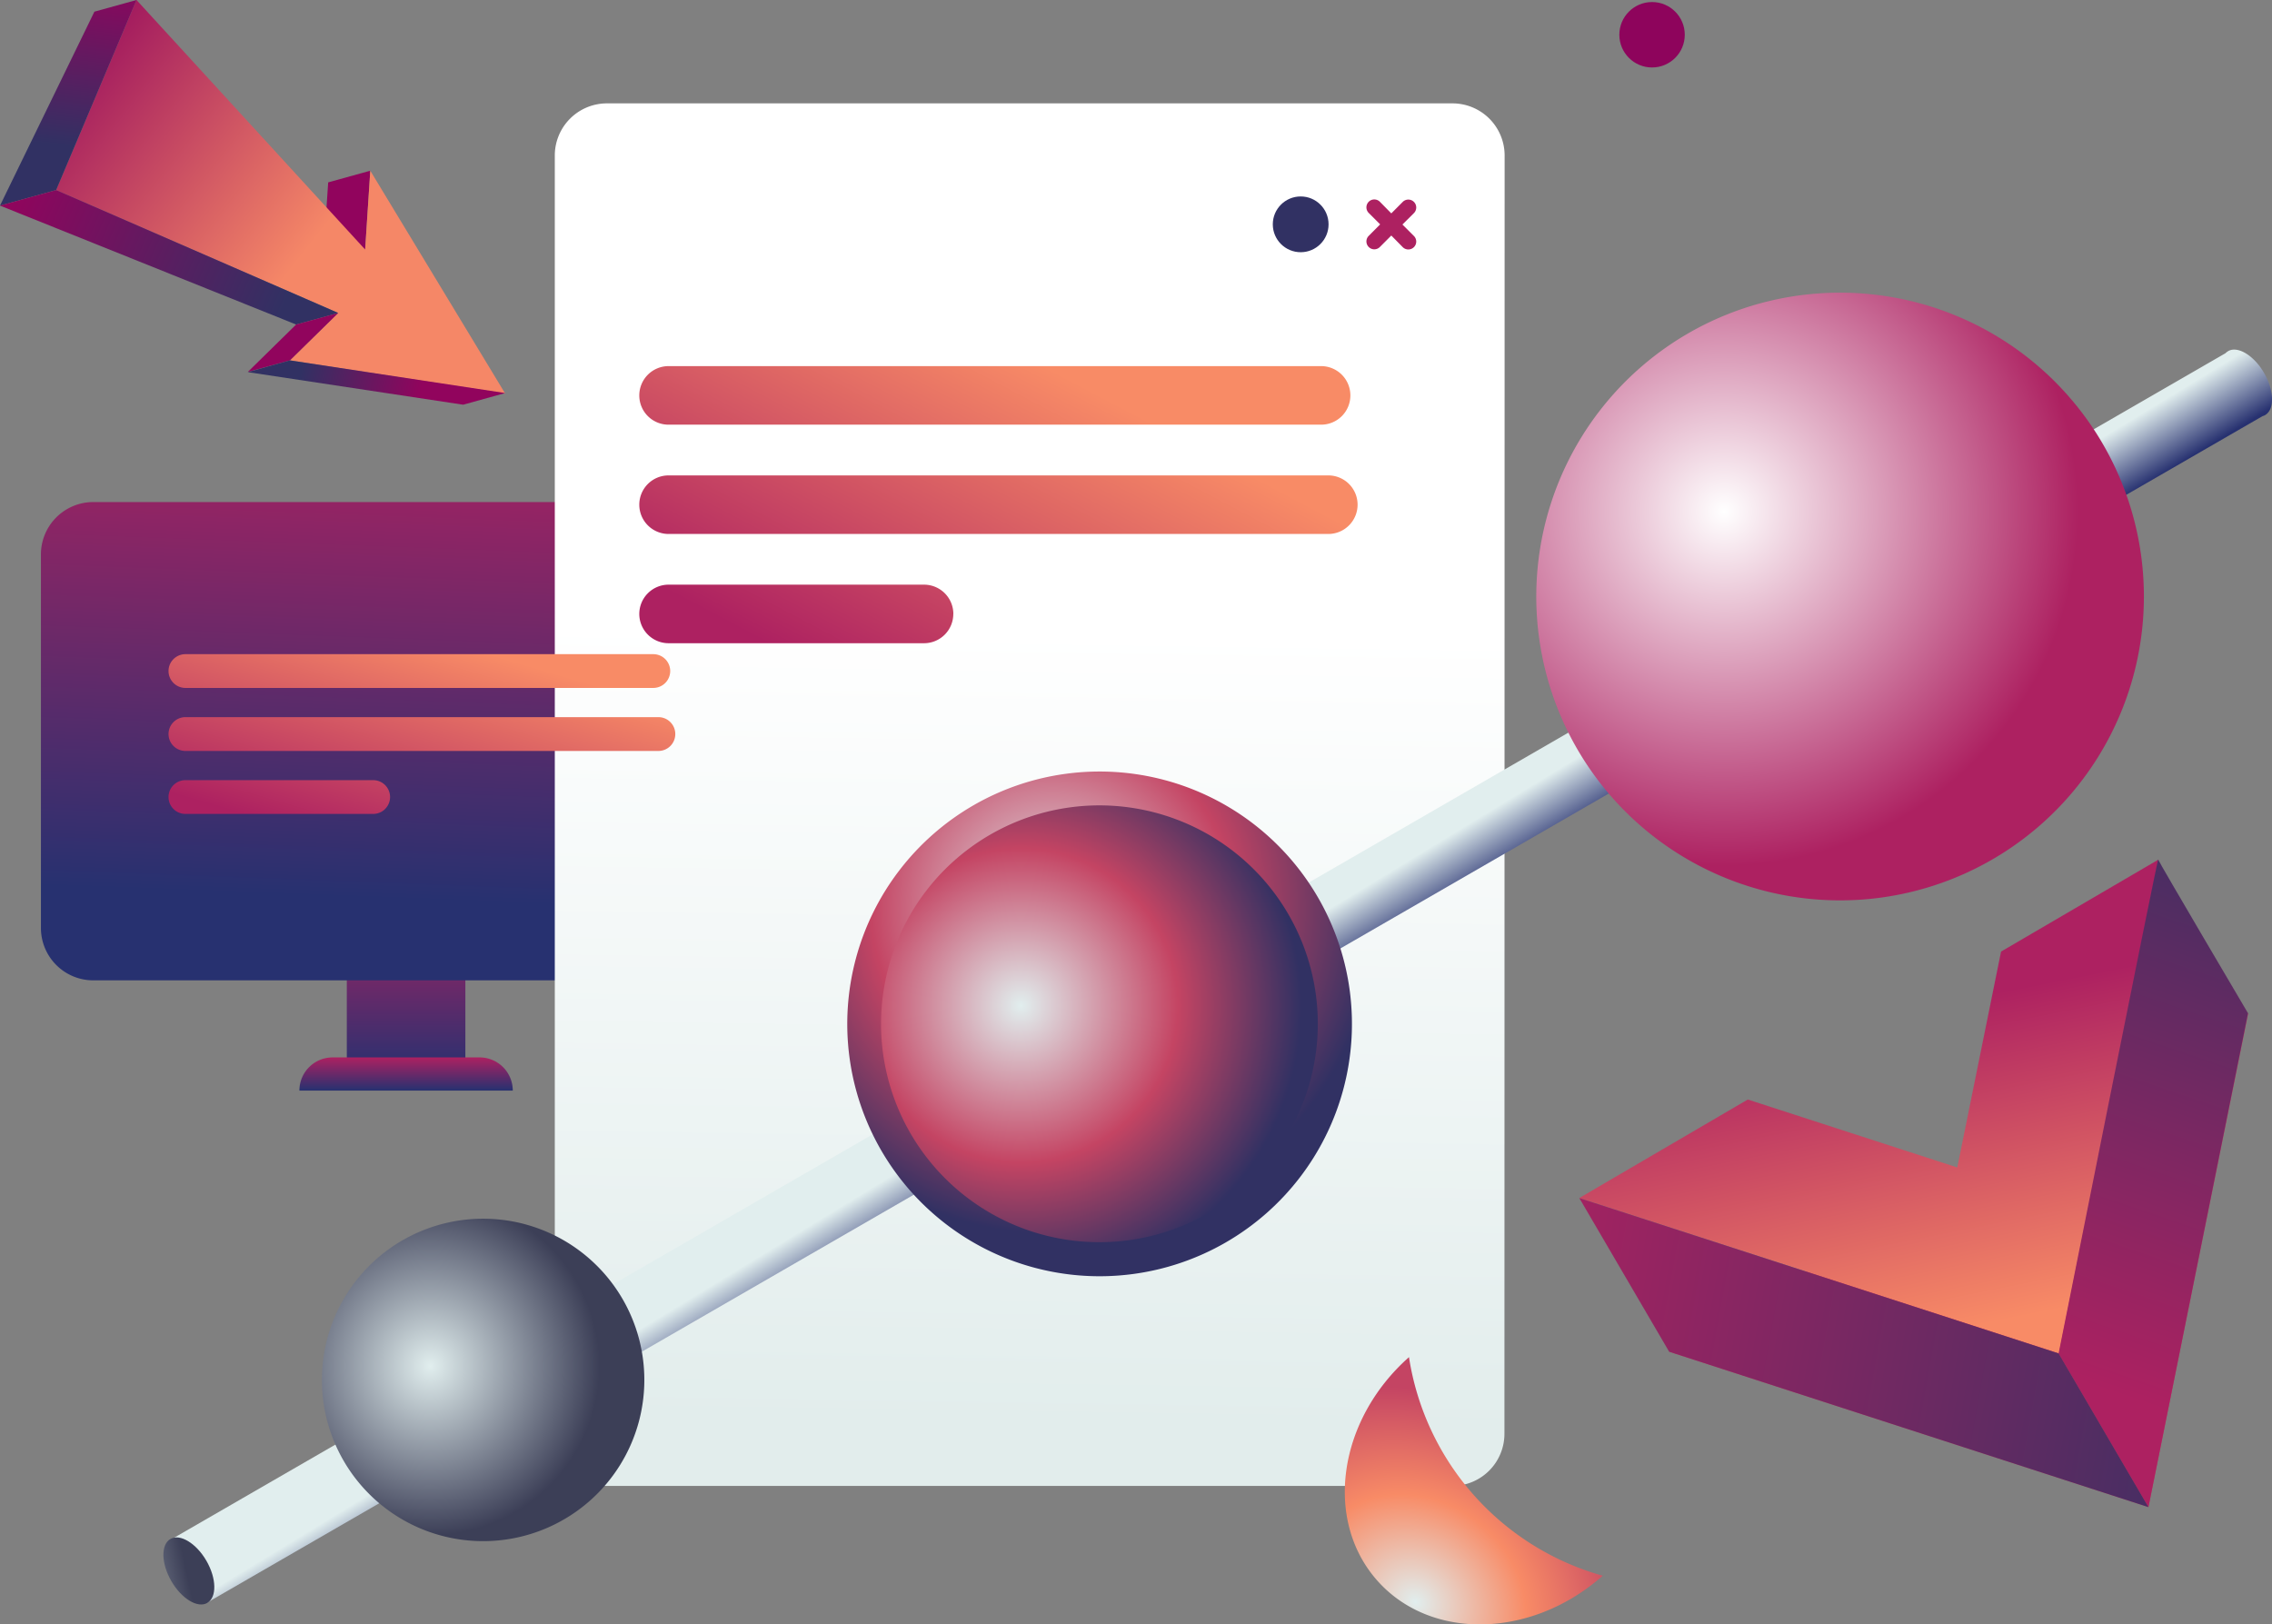 <?xml version="1.0" encoding="UTF-8"?> <svg xmlns="http://www.w3.org/2000/svg" xmlns:xlink="http://www.w3.org/1999/xlink" viewBox="0 0 479.14 342.58"><rect x="0" y="0" width="479.14" height="342.58" fill="#808080" stroke="none"/> <defs> <style>.cls-1{fill:url(#Безымянный_градиент_39);}.cls-2{fill:url(#Безымянный_градиент_39-2);}.cls-10,.cls-12,.cls-13,.cls-14,.cls-15,.cls-16,.cls-17,.cls-18,.cls-19,.cls-20,.cls-21,.cls-22,.cls-23,.cls-25,.cls-26,.cls-27,.cls-28,.cls-29,.cls-3,.cls-4,.cls-5,.cls-6,.cls-7,.cls-8,.cls-9{fill-rule:evenodd;}.cls-3{fill:url(#Безымянный_градиент_39-3);}.cls-4{fill:url(#Безымянный_градиент_40);}.cls-5{fill:url(#Безымянный_градиент_53);}.cls-6{fill:url(#Безымянный_градиент_53-2);}.cls-7{fill:url(#Безымянный_градиент_53-3);}.cls-8{fill:url(#Безымянный_градиент_53-4);}.cls-9{fill:url(#Безымянный_градиент_53-5);}.cls-10{fill:url(#Безымянный_градиент_53-6);}.cls-11{fill:#313163;}.cls-12{fill:#ad2161;}.cls-13{fill:url(#Безымянный_градиент_47);}.cls-14{fill:url(#Безымянный_градиент_48);}.cls-15{fill:url(#Безымянный_градиент_49);}.cls-16{fill:url(#Безымянный_градиент_51);}.cls-17{fill:url(#Безымянный_градиент_51-2);}.cls-18{fill:url(#Безымянный_градиент_52);}.cls-19{fill:#be3c63;}.cls-20{fill:url(#Безымянный_градиент_53-7);}.cls-21{fill:url(#Безымянный_градиент_55);}.cls-22{fill:url(#Безымянный_градиент_55-2);}.cls-23{fill:url(#Безымянный_градиент_56);}.cls-24{fill:#8e045c;}.cls-25{fill:#91045d;}.cls-26{fill:url(#Безымянный_градиент_67);}.cls-27{fill:url(#Безымянный_градиент_68);}.cls-28{fill:url(#Безымянный_градиент_70);}.cls-29{fill:url(#Безымянный_градиент_70-2);}</style> <linearGradient id="Безымянный_градиент_39" x1="85.64" y1="226.97" x2="85.64" y2="188.97" gradientUnits="userSpaceOnUse"> <stop offset="0" stop-color="#273170"></stop> <stop offset="1" stop-color="#ad2161"></stop> </linearGradient> <linearGradient id="Безымянный_градиент_39-2" x1="85.64" y1="229.97" x2="85.64" y2="222.97" xlink:href="#Безымянный_градиент_39"></linearGradient> <linearGradient id="Безымянный_градиент_39-3" x1="-2405.5" y1="-875.48" x2="-2403.69" y2="-874.37" gradientTransform="matrix(79.56, -38.31, -103.76, -29.38, 100638.12, -117687.18)" xlink:href="#Безымянный_градиент_39"></linearGradient> <linearGradient id="Безымянный_градиент_40" x1="-2375.75" y1="-822.92" x2="-2373.95" y2="-822.92" gradientTransform="matrix(-1.54, 92.91, 92.91, 1.54, 73010.93, 222132.13)" gradientUnits="userSpaceOnUse"> <stop offset="0" stop-color="#fff"></stop> <stop offset="1" stop-color="#e2edec"></stop> </linearGradient> <linearGradient id="Безымянный_градиент_53" x1="-2383.9" y1="-788.82" x2="-2382.09" y2="-788.82" gradientTransform="matrix(-20.47, 38.64, 38.64, 20.47, -18116.24, 108329.3)" gradientUnits="userSpaceOnUse"> <stop offset="0" stop-color="#f88b66"></stop> <stop offset="1" stop-color="#ad2161"></stop> </linearGradient> <linearGradient id="Безымянный_градиент_53-2" x1="-2383.9" y1="-788.56" x2="-2382.09" y2="-788.56" xlink:href="#Безымянный_градиент_53"></linearGradient> <linearGradient id="Безымянный_градиент_53-3" x1="-2383.9" y1="-789.17" x2="-2382.09" y2="-789.17" xlink:href="#Безымянный_градиент_53"></linearGradient> <linearGradient id="Безымянный_градиент_53-4" x1="-2370.69" y1="-762.19" x2="-2368.88" y2="-761.93" gradientTransform="matrix(-14.44, 22.28, 27.26, 11.81, -13376.43, 61951.04)" xlink:href="#Безымянный_градиент_53"></linearGradient> <linearGradient id="Безымянный_градиент_53-5" x1="-2370.72" y1="-762" x2="-2368.91" y2="-761.74" gradientTransform="matrix(-14.44, 22.28, 27.26, 11.81, -13376.43, 61951.04)" xlink:href="#Безымянный_градиент_53"></linearGradient> <linearGradient id="Безымянный_градиент_53-6" x1="-2370.61" y1="-762.74" x2="-2368.8" y2="-762.47" gradientTransform="matrix(-14.44, 22.28, 27.26, 11.81, -13376.43, 61951.04)" xlink:href="#Безымянный_градиент_53"></linearGradient> <linearGradient id="Безымянный_градиент_47" x1="-2075.34" y1="-704.58" x2="-2073.54" y2="-704.58" gradientTransform="matrix(3.83, 6.28, 6.28, -3.83, 12621.34, 10545.95)" gradientUnits="userSpaceOnUse"> <stop offset="0" stop-color="#e1eeee"></stop> <stop offset="1" stop-color="#273170"></stop> </linearGradient> <linearGradient id="Безымянный_градиент_48" x1="-2256.25" y1="-824.23" x2="-2254.44" y2="-823.08" gradientTransform="matrix(13.79, 13.48, 4.09, -13.3, 34495.41, 19778.06)" gradientUnits="userSpaceOnUse"> <stop offset="0" stop-color="#e1eeee"></stop> <stop offset="1" stop-color="#3c3f57"></stop> </linearGradient> <radialGradient id="Безымянный_градиент_49" cx="-2266.71" cy="-823.64" r="1.81" gradientTransform="matrix(13.39, 14.48, 14.48, -13.39, 42368.15, 22081.89)" xlink:href="#Безымянный_градиент_48"></radialGradient> <radialGradient id="Безымянный_градиент_51" cx="-2326.09" cy="-830.37" r="1.81" gradientTransform="matrix(24.86, 28.42, 28.42, -24.86, 81648.25, 45656.13)" gradientUnits="userSpaceOnUse"> <stop offset="0" stop-color="#e1eeee"></stop> <stop offset="0.56" stop-color="#c44463"></stop> <stop offset="1" stop-color="#313163"></stop> </radialGradient> <radialGradient id="Безымянный_градиент_51-2" cx="-2315.99" cy="-828.08" r="1.81" gradientTransform="matrix(21.52, 24.59, 24.59, -21.52, 70418.25, 39342.04)" xlink:href="#Безымянный_градиент_51"></radialGradient> <radialGradient id="Безымянный_градиент_52" cx="-2331.57" cy="-828.87" r="1.81" gradientTransform="matrix(26.78, 31.42, 31.42, -26.78, 88845.62, 51169.48)" gradientUnits="userSpaceOnUse"> <stop offset="0" stop-color="#fff"></stop> <stop offset="1" stop-color="#ad2161"></stop> </radialGradient> <linearGradient id="Безымянный_градиент_53-7" x1="-2440.96" y1="-891.62" x2="-2439.16" y2="-891.62" gradientTransform="matrix(-7.38, -37.16, -37.16, 7.38, -50732.67, -83845.27)" xlink:href="#Безымянный_градиент_53"></linearGradient> <linearGradient id="Безымянный_градиент_55" x1="-2381.63" y1="-812.08" x2="-2379.82" y2="-812.08" gradientTransform="matrix(-24.32, 71.86, 71.86, 24.32, 922.86, 191057.06)" gradientUnits="userSpaceOnUse"> <stop offset="0" stop-color="#313163"></stop> <stop offset="1" stop-color="#ad2161"></stop> </linearGradient> <linearGradient id="Безымянный_градиент_55-2" x1="-2414.39" y1="-834.11" x2="-2412.59" y2="-834.11" gradientTransform="matrix(-99.73, -18.31, -18.31, 99.73, -255569.51, 39287.95)" xlink:href="#Безымянный_градиент_55"></linearGradient> <radialGradient id="Безымянный_градиент_56" cx="-2467.65" cy="-788.96" r="1.81" gradientTransform="matrix(-9.43, -24.36, 23.97, -6.06, -4060.26, -64554.74)" gradientUnits="userSpaceOnUse"> <stop offset="0" stop-color="#e1eeee"></stop> <stop offset="0.5" stop-color="#f88b66"></stop> <stop offset="1" stop-color="#c44463"></stop> </radialGradient> <linearGradient id="Безымянный_градиент_67" x1="-2376.47" y1="-864.22" x2="-2375.77" y2="-864.23" gradientTransform="matrix(85.21, 63.73, 64.89, -84.74, 258582.66, 78225.06)" gradientUnits="userSpaceOnUse"> <stop offset="0" stop-color="#91045d"></stop> <stop offset="1" stop-color="#f58767"></stop> </linearGradient> <linearGradient id="Безымянный_градиент_68" x1="-2342.26" y1="-839.11" x2="-2341.56" y2="-839.1" gradientTransform="matrix(-6.88, 51.64, 52.13, 6.5, 27642.88, 126402.56)" gradientUnits="userSpaceOnUse"> <stop offset="0" stop-color="#91045d"></stop> <stop offset="1" stop-color="#313163"></stop> </linearGradient> <linearGradient id="Безымянный_градиент_70" x1="-2401.35" y1="-818.45" x2="-2400.65" y2="-818.46" gradientTransform="matrix(-82.22, -33.06, -33.89, 81.59, -225120.73, -12536.99)" gradientUnits="userSpaceOnUse"> <stop offset="0" stop-color="#313163"></stop> <stop offset="1" stop-color="#91045d"></stop> </linearGradient> <linearGradient id="Безымянный_градиент_70-2" x1="-2379.02" y1="-913.16" x2="-2378.32" y2="-913.16" gradientTransform="matrix(36.04, 6.59, 6.88, -35.72, 92084.14, -16855.83)" xlink:href="#Безымянный_градиент_70"></linearGradient> </defs> <title>Ресурс 1</title> <g id="Слой_2" data-name="Слой 2"> <g id="Layer_1" data-name="Layer 1"> <rect class="cls-1" x="73.14" y="188.97" width="25" height="38"></rect> <path class="cls-2" d="M70.14,223h31a7,7,0,0,1,7,7v0a0,0,0,0,1,0,0h-45a0,0,0,0,1,0,0v0A7,7,0,0,1,70.14,223Z"></path> <path class="cls-3" d="M208,116.93a11.05,11.05,0,0,0-11.05-11.05H19.63a11.05,11.05,0,0,0-11,11.05V195.7a11.05,11.05,0,0,0,11,11.05H196.94A11.05,11.05,0,0,0,208,195.7Z"></path> <path class="cls-4" d="M317.31,32.8a11,11,0,0,0-11-11H128a11,11,0,0,0-11,11V302.32a11,11,0,0,0,11,11.05H306.27a11,11,0,0,0,11-11.05Z"></path> <path class="cls-5" d="M284.78,83.39a6.18,6.18,0,0,0-6.18-6.18H141a6.18,6.18,0,0,0-6.18,6.18h0A6.16,6.16,0,0,0,141,89.56H278.6a6.16,6.16,0,0,0,6.18-6.17Z"></path> <path class="cls-6" d="M286.3,106.43a6.17,6.17,0,0,0-6.17-6.17H141a6.17,6.17,0,0,0-6.18,6.17h0a6.18,6.18,0,0,0,6.18,6.18H280.13a6.18,6.18,0,0,0,6.17-6.18Z"></path> <path class="cls-7" d="M201.05,129.48a6.18,6.18,0,0,0-6.17-6.18H141a6.18,6.18,0,0,0-6.18,6.18h0a6.18,6.18,0,0,0,6.18,6.17h53.87a6.17,6.17,0,0,0,6.17-6.17Z"></path> <path class="cls-8" d="M141.34,141.52a3.56,3.56,0,0,0-3.56-3.56H39.11a3.56,3.56,0,0,0-3.57,3.56h0a3.57,3.57,0,0,0,3.57,3.56h98.67a3.57,3.57,0,0,0,3.56-3.56Z"></path> <path class="cls-9" d="M142.41,154.8a3.56,3.56,0,0,0-3.56-3.56H39.11a3.57,3.57,0,0,0-3.57,3.56h0a3.57,3.57,0,0,0,3.57,3.57h99.74a3.56,3.56,0,0,0,3.56-3.57Z"></path> <path class="cls-10" d="M82.26,168.09a3.56,3.56,0,0,0-3.56-3.56H39.11a3.56,3.56,0,0,0-3.57,3.56h0a3.56,3.56,0,0,0,3.57,3.56H78.7a3.56,3.56,0,0,0,3.56-3.56Z"></path> <circle class="cls-11" cx="274.3" cy="47.31" r="5.88"></circle> <path class="cls-12" d="M293.41,49.67,291,52.09a1.66,1.66,0,0,1-2.35,0h0a1.66,1.66,0,0,1,0-2.35l2.41-2.42-2.41-2.41a1.67,1.67,0,0,1,0-2.36h0a1.66,1.66,0,0,1,2.35,0L293.41,45l2.41-2.42a1.67,1.67,0,0,1,2.36,0h0a1.67,1.67,0,0,1,0,2.36l-2.42,2.41,2.42,2.42a1.66,1.66,0,0,1,0,2.35h0a1.67,1.67,0,0,1-2.36,0Z"></path> <path class="cls-13" d="M469.33,74.49a2.82,2.82,0,0,1,.55-.43c2-1.18,5.45.88,7.6,4.61s2.23,7.7.19,8.88a2.55,2.55,0,0,1-.54.22L43.65,338,36,324.71,469.33,74.49Z"></path> <path class="cls-14" d="M35.94,324.56c2-1.18,5.44.88,7.59,4.6s2.23,7.7.19,8.88-5.44-.88-7.59-4.6S33.89,325.74,35.94,324.56Z"></path> <path class="cls-15" d="M84.87,261.58A34,34,0,1,1,72.43,308,34,34,0,0,1,84.87,261.58Z"></path> <path class="cls-16" d="M205.28,169.84a53.22,53.22,0,1,1-19.48,72.7,53.25,53.25,0,0,1,19.48-72.7Z"></path> <path class="cls-17" d="M208.86,176A46.06,46.06,0,1,1,192,239,46.08,46.08,0,0,1,208.86,176Z"></path> <path class="cls-18" d="M356,70.31a64.08,64.08,0,1,1-23.45,87.53A64.13,64.13,0,0,1,356,70.31Z"></path> <path class="cls-19" d="M440.92,233.09l33.21-19.41L453.08,317.83,352,285.06l35.54-20.77,44.18,14.33,9.2-45.53Z"></path> <path class="cls-20" d="M422,200.68l33.21-19.41-21,104.16L333.06,252.65l35.53-20.77,44.18,14.33Z"></path> <path class="cls-21" d="M453.08,317.84l-18.94-32.41s20.88-104.66,21-104.15,18.94,32.4,18.94,32.4Z"></path> <path class="cls-22" d="M352,285.06l-18.94-32.4,101.08,32.77,18.94,32.41L352,285.06Z"></path> <path class="cls-23" d="M338,332.31c-15,13.28-36.3,13.74-47.57,1s-8.27-33.82,6.71-47.1A56.86,56.86,0,0,0,338,332.31Z"></path> <circle class="cls-24" cx="348.4" cy="7.33" r="6.9"></circle> <path class="cls-25" d="M78.09,36l-8.88,2.46L68.1,55.08,77,52.9Z"></path> <path class="cls-26" d="M71.33,66,11.84,40.08,28.79,0,77,52.62,78.09,36l28.45,47L61.14,76,71.33,66Z"></path> <path class="cls-27" d="M28.79,0,19.91,2.46,0,43.36l11.84-3.28Z"></path> <path class="cls-28" d="M71.33,66,11.84,40.08,0,43.36,62.45,68.44,71.33,66Z"></path> <path class="cls-25" d="M62.45,68.44l-10.19,10L61.14,76,71.33,66Z"></path> <path class="cls-29" d="M61.14,76l45.4,6.89-8.87,2.46L52.26,78.48Z"></path> </g> </g> </svg> 